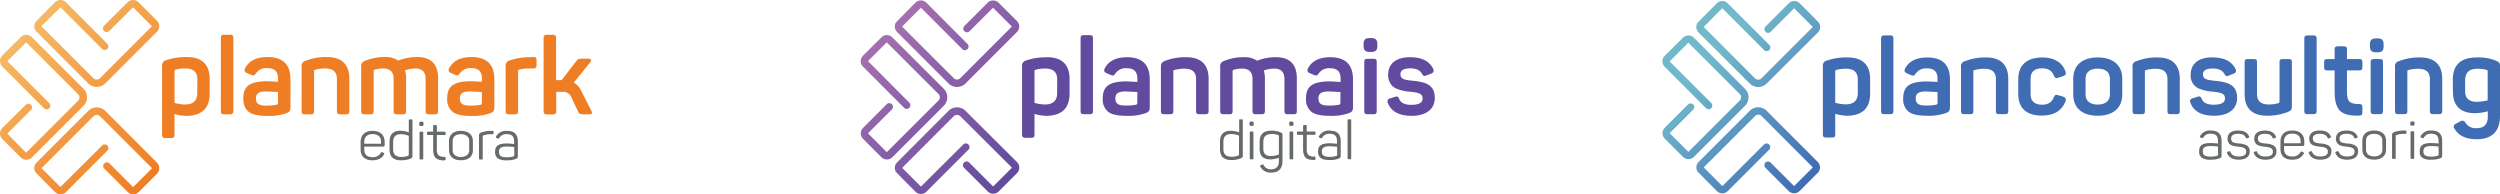<svg id="b8d9ae0b-0b35-4268-a276-ec633e6301d2" data-name="Camada 1" xmlns="http://www.w3.org/2000/svg" xmlns:xlink="http://www.w3.org/1999/xlink" viewBox="0 0 966.05 75.09"><defs><linearGradient id="b4574ffd-282e-4d0e-9df5-9b854e50aec9" x1="67.36" y1="64.23" x2="14.56" y2="11.43" gradientUnits="userSpaceOnUse"><stop offset="0" stop-color="#ef7d23"/><stop offset="1" stop-color="#f6b863"/></linearGradient><linearGradient id="a7e5c872-090f-4711-9303-c0218e67f391" x1="399.66" y1="64.11" x2="347.1" y2="11.55" gradientUnits="userSpaceOnUse"><stop offset="0" stop-color="#624a9e"/><stop offset="1" stop-color="#a46faf"/></linearGradient><linearGradient id="b130f2db-429a-469c-b0fd-ce31df14c722" x1="709.11" y1="63.97" x2="656.84" y2="11.7" gradientUnits="userSpaceOnUse"><stop offset="0" stop-color="#406cb4"/><stop offset="0.81" stop-color="#71b8ca"/></linearGradient></defs><path d="M150.81,55.11c0-1.91-1.13-3-3.25-3s-3.23,1.13-3.23,3v.73h6.48Zm-7.89.16c0-2.78,1.62-4.42,4.64-4.42s4.65,1.72,4.65,4.34v1.15c0,.4-.21.59-.63.59h-7.25v1.22c0,1.82,1.11,2.87,3.14,2.87a3.48,3.48,0,0,0,3.3-1.74.42.42,0,0,1,.6-.15l.44.23c.28.15.32.34.15.61-.84,1.51-2.33,2.26-4.49,2.26-3,0-4.55-1.61-4.55-4.23Z" transform="translate(-3.57 -0.29)" fill="#676a6a"/><path d="M161.54,52.78a8.37,8.37,0,0,0-3.06-.63c-2,0-3,1-3,2.94V58c0,1.95,1.05,2.93,3.13,2.93a7.23,7.23,0,0,0,2.51-.39c.34-.15.4-.21.4-.55ZM154.1,55c0-2.68,1.36-4.19,4.13-4.19a10.31,10.31,0,0,1,3.31.61V46.8a.33.33,0,0,1,.38-.37h.65c.27,0,.38.1.38.37V60.47c0,.67-.15.86-.82,1.14a9.49,9.49,0,0,1-3.63.62q-4.4,0-4.4-4.19Z" transform="translate(-3.57 -0.29)" fill="#676a6a"/><path d="M166.74,51.16a.34.34,0,0,1,.38.38v10a.34.34,0,0,1-.38.38h-.67a.34.34,0,0,1-.38-.38v-10a.34.34,0,0,1,.38-.38Zm-.27-3.85c.59,0,.77.19.77.77v.15c0,.59-.18.77-.77.77h-.13c-.58,0-.77-.18-.77-.77v-.15c0-.58.19-.77.77-.77Z" transform="translate(-3.57 -0.29)" fill="#676a6a"/><path d="M172,48.65c.32,0,.38.1.38.38v2.13h3a.34.34,0,0,1,.38.38v.55a.33.33,0,0,1-.38.37h-3v5.46a3.28,3.28,0,0,0,.63,2.39,3.5,3.5,0,0,0,2.37.58c.25,0,.38.13.38.4v.57c0,.27-.11.37-.38.37a4.73,4.73,0,0,1-3.42-.88c-.65-.6-1-1.74-1-3.39v-5.5h-2a.32.32,0,0,1-.37-.37v-.55a.33.33,0,0,1,.37-.38h2V49c0-.26.12-.38.37-.38Z" transform="translate(-3.57 -0.29)" fill="#676a6a"/><path d="M184.88,54.71c0-1.6-1.22-2.58-3.21-2.58s-3.19,1-3.19,2.58V58.4c0,1.59,1.26,2.55,3.19,2.55s3.21-1,3.21-2.55Zm-7.8,0c0-2.41,1.74-3.86,4.59-3.86s4.63,1.45,4.63,3.86V58.4c0,2.41-1.76,3.83-4.63,3.83s-4.59-1.46-4.59-3.83Z" transform="translate(-3.57 -0.29)" fill="#676a6a"/><path d="M193.91,50.85a.34.34,0,0,1,.38.38v.54a.34.34,0,0,1-.38.38h-.69a8.09,8.09,0,0,0-2.77.44.54.54,0,0,0-.35.55v8.42a.33.33,0,0,1-.38.38h-.67a.33.33,0,0,1-.38-.38V52.67a1.07,1.07,0,0,1,.8-1.17,11.23,11.23,0,0,1,3.79-.65Z" transform="translate(-3.57 -0.29)" fill="#676a6a"/><path d="M202.28,57.1c-1.26-.13-2.23-.19-2.9-.19-2.2,0-3,.61-3,2.05s.65,2.1,3,2.1a7.34,7.34,0,0,0,2.54-.34c.34-.14.4-.21.4-.6Zm-2.79-6.25c3.1,0,4.19,1.61,4.19,4.15v5.49c0,.74-.17.95-.75,1.2a9,9,0,0,1-3.48.54,5.78,5.78,0,0,1-3.57-.79,3,3,0,0,1-1-2.46c0-2.36,1.28-3.25,4.61-3.25a25.89,25.89,0,0,1,2.75.22V55c0-1.82-.72-2.87-2.83-2.87a3.07,3.07,0,0,0-2.94,1.53.38.38,0,0,1-.52.17l-.5-.21c-.28-.11-.34-.28-.21-.55a4.33,4.33,0,0,1,4.21-2.2" transform="translate(-3.57 -0.29)" fill="#676a6a"/><path d="M79.83,30.85c0-2.74-1.54-4.11-4.65-4.11a14.46,14.46,0,0,0-3.74.45c-.29.13-.42.29-.42.54V40.06a16.5,16.5,0,0,0,4,.62c3.2,0,4.78-1.49,4.78-4.44Zm-4-8.52c5.86,0,8.76,3,8.76,8.39v5.69c0,5.77-3.07,8.67-9.26,8.67A18.75,18.75,0,0,1,71,44.34v8c0,.95-.29,1.29-1.24,1.29H67.5c-1,0-1.29-.34-1.29-1.29V25.9a2.06,2.06,0,0,1,1.62-2.36,23.78,23.78,0,0,1,8-1.21" transform="translate(-3.57 -0.29)" fill="#ef7d23"/><path d="M93.73,43.17c0,1-.33,1.29-1.29,1.29H90.2c-1,0-1.29-.33-1.29-1.29V15c0-1,.3-1.29,1.29-1.29h2.24c1,0,1.29.33,1.29,1.29Z" transform="translate(-3.57 -0.29)" fill="#ef7d23"/><path d="M111,35.83l-4.53-.21c-3,0-4,.87-4,2.7s.87,2.78,3.9,2.78a21.75,21.75,0,0,0,4.15-.33c.29-.13.46-.29.46-.58Zm-4.07-13.5c5.94,0,8.88,2.87,8.88,8.56V41.64c0,1.45-.33,1.87-1.49,2.37a20.15,20.15,0,0,1-7.47,1.07c-3.53,0-5.94-.53-7.27-1.66s-2-2.78-2-5.06c0-4.94,2.65-6.68,9.42-6.68.29,0,1.62.08,4,.2V30.72c0-2.7-1.17-4.11-4.15-4.11a4.83,4.83,0,0,0-4.36,2c-.63.87-.83,1-1.79.63L99,28.52c-.91-.41-1.16-1-.7-1.87,1.49-2.86,4.35-4.32,8.59-4.32" transform="translate(-3.57 -0.29)" fill="#ef7d23"/><path d="M129.93,22.33c5.81,0,8.63,3,8.63,8.35v12.5c0,1-.33,1.28-1.29,1.28H135c-1,0-1.24-.33-1.24-1.28V30.8c0-2.69-1.5-4.06-4.53-4.06a14.3,14.3,0,0,0-4,.54.4.4,0,0,0-.3.41V43.18c0,1-.29,1.28-1.24,1.28h-2.28c-1,0-1.29-.33-1.29-1.28V26.11a2.06,2.06,0,0,1,1.62-2.36,21.5,21.5,0,0,1,8.18-1.42" transform="translate(-3.57 -0.29)" fill="#ef7d23"/><path d="M164.71,22.33c5.44,0,8.14,2.74,8.14,8.27V43.18c0,1-.29,1.28-1.25,1.28h-2.28c-.95,0-1.28-.33-1.28-1.28V30.76c0-2.7-1.33-4-4-4a12.6,12.6,0,0,0-4,.74,9.18,9.18,0,0,1,.46,3.12V43.18c0,1-.33,1.28-1.29,1.28h-2.24c-1,0-1.29-.33-1.29-1.28V30.76c0-2.7-1.37-4-4.07-4a10.79,10.79,0,0,0-3.32.49.5.5,0,0,0-.33.5V43.18c0,1-.29,1.28-1.25,1.28h-2.28c-1,0-1.29-.33-1.29-1.28V26.11a2.1,2.1,0,0,1,1.62-2.36,19.39,19.39,0,0,1,7.56-1.42,8.56,8.56,0,0,1,5.15,1.37,19.42,19.42,0,0,1,7.3-1.37" transform="translate(-3.57 -0.29)" fill="#ef7d23"/><path d="M189.78,35.83l-4.52-.21c-3,0-4,.87-4,2.7s.88,2.78,3.91,2.78a21.75,21.75,0,0,0,4.15-.33c.29-.13.45-.29.45-.58Zm-4.06-13.5c5.93,0,8.88,2.87,8.88,8.56V41.64c0,1.45-.33,1.87-1.49,2.37a20.25,20.25,0,0,1-7.48,1.07c-3.53,0-5.93-.53-7.26-1.66a6.14,6.14,0,0,1-2-5.06c0-4.94,2.66-6.68,9.43-6.68.29,0,1.62.08,4,.2V30.72c0-2.7-1.16-4.11-4.15-4.11a4.85,4.85,0,0,0-4.36,2c-.62.87-.83,1-1.78.63l-1.66-.71c-.92-.41-1.16-1-.71-1.87,1.5-2.86,4.36-4.32,8.6-4.32" transform="translate(-3.57 -0.29)" fill="#ef7d23"/><path d="M209.63,22.33c1,0,1.28.3,1.28,1.29v1.83c0,.95-.33,1.29-1.28,1.29h-1.5a13.66,13.66,0,0,0-3.94.49.45.45,0,0,0-.42.5V43.18c0,1-.29,1.28-1.24,1.28h-2.29c-1,0-1.28-.33-1.28-1.28V26a2.07,2.07,0,0,1,1.61-2.37,24.75,24.75,0,0,1,7.73-1.25Z" transform="translate(-3.57 -0.29)" fill="#ef7d23"/><path d="M232,42.93c.62,1.12.41,1.53-.79,1.53h-2.12c-1.45,0-1.74-.16-2.2-1.16l-2.57-5.52a3.32,3.32,0,0,0-3.32-2h-2.49v7.39c0,1-.29,1.33-1.33,1.33H215c-1,0-1.37-.33-1.37-1.33V15.07c0-1,.33-1.33,1.37-1.33h2.12c1,0,1.33.33,1.33,1.33V31.26h2.15l5.65-7.35c.62-.87,1-.95,2.49-.95h2c1.32,0,1.61.5.83,1.49l-6.27,7.77a7.15,7.15,0,0,1,3,3.44Z" transform="translate(-3.57 -0.29)" fill="#ef7d23"/><path d="M37.65,43.16,17.74,63.07a3.11,3.11,0,0,0-.9,1.78,3,3,0,0,0,.4,1.94c.05.08.14.22,7.55,7.67a3,3,0,0,0,1.54.85,2.6,2.6,0,0,0,.61.07,3,3,0,0,0,2.12-.88L45.22,58.34a1.44,1.44,0,0,0-2-2L27,72.47a.17.17,0,0,1-.17,0l-7.14-7.14a.19.19,0,0,1,0-.12.11.11,0,0,1,0,0l20-20a1.8,1.8,0,0,1,2.55,0l20,20a.08.08,0,0,1,0,.08.11.11,0,0,1,0,.09l-7.13,7.13a.11.11,0,0,1-.17,0l-9.08-9.07a1.43,1.43,0,0,0-1-.42h0a1.42,1.42,0,0,0-1,.42,1.4,1.4,0,0,0-.43,1,1.43,1.43,0,0,0,.43,1l9.07,9.07a3,3,0,0,0,4.24,0l7.14-7.14A3,3,0,0,0,65.09,65a3.05,3.05,0,0,0-.92-1.92L44.26,43.16a4.67,4.67,0,0,0-6.61,0m-25.49-29c-.09.05-.23.13-7.67,7.54a3.08,3.08,0,0,0-.86,1.55A3,3,0,0,0,4.45,26L20.6,42.14a1.45,1.45,0,0,0,2,0,1.43,1.43,0,0,0,.42-1,1.46,1.46,0,0,0-.42-1L6.48,24a.15.15,0,0,1,0-.17l7.14-7.14s0,0,.12,0l0,0,20,20a1.8,1.8,0,0,1,0,2.54l-20,20a.14.14,0,0,1-.17,0L6.48,52a.14.14,0,0,1,0-.17l9.08-9.07a1.46,1.46,0,0,0,.42-1,1.43,1.43,0,0,0-.42-1,1.45,1.45,0,0,0-2,0L4.45,49.77a3,3,0,0,0,0,4.24l7.14,7.13a3,3,0,0,0,2.12.88H14a3.09,3.09,0,0,0,1.92-.93l19.91-19.9a4.67,4.67,0,0,0,0-6.61L15.88,14.66a3.09,3.09,0,0,0-1.79-.91l-.39,0a3,3,0,0,0-1.54.43M26.33.35a3.13,3.13,0,0,0-1.55.86c-7.4,7.44-7.49,7.58-7.53,7.66a2.9,2.9,0,0,0-.41,1.94,3.08,3.08,0,0,0,.9,1.78L37.65,32.51a4.7,4.7,0,0,0,6.61,0L64.17,12.6a3.05,3.05,0,0,0,.92-1.92,3,3,0,0,0-.86-2.37L57.09,1.17a3,3,0,0,0-4.24,0l-9.07,9.07a1.4,1.4,0,0,0-.43,1,1.45,1.45,0,0,0,1.44,1.44h0a1.43,1.43,0,0,0,1-.42L54.89,3.2a.14.14,0,0,1,.17,0l7.13,7.14a.09.09,0,0,1,0,.08.11.11,0,0,1,0,.09l-20,20a1.81,1.81,0,0,1-2.55,0l-20-20s0,0,0-.09a.12.12,0,0,1,0-.08L26.86,3.2a.15.15,0,0,1,.17,0L43.19,19.36a1.44,1.44,0,0,0,2-2L29.07,1.17A3,3,0,0,0,27,.29a3.26,3.26,0,0,0-.62.06" transform="translate(-3.57 -0.29)" fill="url(#b4574ffd-282e-4d0e-9df5-9b854e50aec9)"/><path d="M482.37,52.71a8.3,8.3,0,0,0-3.05-.62c-2,0-3,1-3,2.92v2.92c0,1.94,1,2.92,3.11,2.92a7.17,7.17,0,0,0,2.5-.39c.34-.15.4-.21.4-.55ZM475,55c0-2.68,1.36-4.18,4.11-4.18a10.3,10.3,0,0,1,3.3.61V46.76a.33.33,0,0,1,.38-.37h.64c.27,0,.38.1.38.37V60.37c0,.67-.15.86-.82,1.13a9.19,9.19,0,0,1-3.61.63c-2.92,0-4.38-1.4-4.38-4.18Z" transform="translate(-3.57 -0.29)" fill="#676a6a"/><path d="M487.55,51.11a.32.32,0,0,1,.37.37v10a.32.32,0,0,1-.37.37h-.67a.33.33,0,0,1-.38-.37v-10a.33.33,0,0,1,.38-.37Zm-.28-3.84c.59,0,.78.18.78.77v.14c0,.59-.19.77-.78.77h-.12c-.58,0-.77-.18-.77-.77V48c0-.59.19-.77.77-.77Z" transform="translate(-3.57 -0.29)" fill="#676a6a"/><path d="M494.92,52.09c-2.11,0-3.18,1-3.18,3v2.67q0,2.82,2.88,2.82a9.13,9.13,0,0,0,3.14-.6V53c0-.34-.05-.4-.4-.55a6.87,6.87,0,0,0-2.44-.39m-4.6,3c0-2.86,1.51-4.28,4.51-4.28a9,9,0,0,1,3.53.63c.67.31.79.46.79,1.15v9.91c0,3-1.46,4.51-4.4,4.51a4.33,4.33,0,0,1-4.13-2.23.38.38,0,0,1,.14-.63l.46-.23a.41.41,0,0,1,.61.15,3.06,3.06,0,0,0,2.88,1.67c2,0,3.05-1.07,3.05-3.18V61.25a9.48,9.48,0,0,1-3.3.63q-4.14,0-4.14-4.07Z" transform="translate(-3.57 -0.29)" fill="#676a6a"/><path d="M502.91,51.11a.33.33,0,0,1,.38.37v10a.33.33,0,0,1-.38.37h-.67a.32.32,0,0,1-.37-.37v-10a.32.32,0,0,1,.37-.37Zm-.27-3.84c.58,0,.77.18.77.77v.14c0,.59-.19.77-.77.77h-.13c-.58,0-.77-.18-.77-.77V48c0-.59.19-.77.77-.77Z" transform="translate(-3.57 -0.29)" fill="#676a6a"/><path d="M508.15,48.6c.31,0,.37.1.37.38v2.13h3a.33.33,0,0,1,.38.37V52a.34.34,0,0,1-.38.38h-3v5.43a3.25,3.25,0,0,0,.63,2.38,3.47,3.47,0,0,0,2.36.58c.25,0,.37.13.37.4v.56c0,.27-.1.38-.37.38-1.63,0-2.76-.25-3.4-.88s-1-1.73-1-3.38V52.4h-2a.33.33,0,0,1-.37-.38v-.54a.32.32,0,0,1,.37-.37h2V49a.33.33,0,0,1,.37-.38Z" transform="translate(-3.57 -0.29)" fill="#676a6a"/><path d="M520.25,57c-1.25-.12-2.21-.19-2.88-.19-2.19,0-3,.61-3,2s.64,2.09,3,2.09a7.53,7.53,0,0,0,2.53-.34c.33-.14.39-.21.39-.6Zm-2.77-6.22c3.09,0,4.17,1.61,4.17,4.14v5.46c0,.73-.16.94-.75,1.19a8.89,8.89,0,0,1-3.46.55c-1.74,0-2.9-.25-3.55-.8a2.93,2.93,0,0,1-1-2.44c0-2.36,1.27-3.23,4.59-3.23a27,27,0,0,1,2.73.2v-1c0-1.81-.71-2.86-2.81-2.86a3.08,3.08,0,0,0-2.93,1.53.38.38,0,0,1-.52.17l-.5-.21c-.27-.11-.33-.27-.21-.55a4.32,4.32,0,0,1,4.2-2.19" transform="translate(-3.57 -0.29)" fill="#676a6a"/><path d="M525.7,61.46c0,.27-.06.37-.37.37h-.65c-.27,0-.38-.1-.38-.37V46.76c0-.27.11-.37.38-.37h.65c.31,0,.37.1.37.37Z" transform="translate(-3.57 -0.29)" fill="#676a6a"/><path d="M412.08,30.88c0-2.73-1.53-4.1-4.63-4.1a14.22,14.22,0,0,0-3.72.46.55.55,0,0,0-.41.54V40.05a16.79,16.79,0,0,0,4,.62c3.18,0,4.75-1.49,4.75-4.42Zm-3.93-8.48c5.83,0,8.72,2.94,8.72,8.35v5.66c0,5.75-3.06,8.64-9.21,8.64a18.46,18.46,0,0,1-4.34-.74v7.93c0,1-.29,1.29-1.24,1.29H399.8c-.95,0-1.28-.33-1.28-1.29V26a2.06,2.06,0,0,1,1.61-2.36,23.9,23.9,0,0,1,8-1.2" transform="translate(-3.57 -0.29)" fill="#624a9e"/><path d="M425.92,43.15c0,1-.33,1.28-1.28,1.28h-2.23c-1,0-1.28-.33-1.28-1.28v-28c0-1,.29-1.28,1.28-1.28h2.23c.95,0,1.28.33,1.28,1.28Z" transform="translate(-3.57 -0.29)" fill="#624a9e"/><path d="M443.07,35.84l-4.5-.21c-3,0-4,.87-4,2.69s.87,2.76,3.89,2.76a20.73,20.73,0,0,0,4.13-.33.6.6,0,0,0,.45-.57ZM439,22.4c5.91,0,8.85,2.86,8.85,8.52v10.7c0,1.45-.33,1.86-1.49,2.36a20,20,0,0,1-7.44,1.07c-3.51,0-5.91-.53-7.23-1.65a6.11,6.11,0,0,1-2-5c0-4.92,2.65-6.66,9.38-6.66.29,0,1.62.09,4,.21V30.75c0-2.68-1.16-4.09-4.13-4.09a4.78,4.78,0,0,0-4.34,2c-.62.86-.83,1-1.78.61l-1.65-.7c-.91-.41-1.16-1-.7-1.86,1.48-2.85,4.34-4.3,8.55-4.3" transform="translate(-3.57 -0.29)" fill="#624a9e"/><path d="M462,22.4c5.78,0,8.6,3,8.6,8.31V43.15c0,1-.34,1.28-1.29,1.28H467c-.95,0-1.24-.33-1.24-1.28V30.83c0-2.68-1.49-4-4.5-4a14.61,14.61,0,0,0-4,.54.39.39,0,0,0-.29.41V43.15c0,1-.29,1.28-1.24,1.28h-2.28c-1,0-1.28-.33-1.28-1.28v-17c0-1.32.29-1.81,1.62-2.35A21.52,21.52,0,0,1,462,22.4" transform="translate(-3.57 -0.29)" fill="#624a9e"/><path d="M496.59,22.4c5.42,0,8.1,2.73,8.1,8.23V43.15c0,1-.29,1.28-1.24,1.28h-2.27c-.95,0-1.28-.33-1.28-1.28V30.79c0-2.68-1.32-4-4-4a12.3,12.3,0,0,0-4,.75,9.08,9.08,0,0,1,.45,3.1V43.15c0,1-.33,1.28-1.28,1.28h-2.23c-.95,0-1.28-.33-1.28-1.28V30.79c0-2.68-1.36-4-4.05-4a10.73,10.73,0,0,0-3.31.5.51.51,0,0,0-.33.5V43.15c0,1-.29,1.28-1.24,1.28h-2.27c-.95,0-1.28-.33-1.28-1.28v-17a2.09,2.09,0,0,1,1.61-2.35,19.34,19.34,0,0,1,7.52-1.41,8.5,8.5,0,0,1,5.13,1.37,19.27,19.27,0,0,1,7.27-1.37" transform="translate(-3.57 -0.29)" fill="#624a9e"/><path d="M521.55,35.84l-4.5-.21c-3,0-4,.87-4,2.69s.87,2.76,3.88,2.76a20.84,20.84,0,0,0,4.14-.33.61.61,0,0,0,.45-.57Zm-4-13.44c5.91,0,8.84,2.86,8.84,8.52v10.7c0,1.45-.33,1.86-1.48,2.36a20,20,0,0,1-7.44,1.07c-3.52,0-5.91-.53-7.24-1.65a6.13,6.13,0,0,1-2-5c0-4.92,2.65-6.66,9.38-6.66.29,0,1.62.09,4,.21V30.75c0-2.68-1.16-4.09-4.13-4.09a4.78,4.78,0,0,0-4.34,2c-.62.86-.83,1-1.78.61l-1.65-.7c-.91-.41-1.16-1-.71-1.86,1.49-2.85,4.34-4.3,8.56-4.3" transform="translate(-3.57 -0.29)" fill="#624a9e"/><path d="M534.28,23c1,0,1.28.29,1.28,1.24V43.15c0,1-.33,1.28-1.28,1.28H532c-1,0-1.25-.33-1.25-1.28V24.26c0-1,.29-1.24,1.25-1.24Zm-1-8c1.94,0,2.52.61,2.52,2.48v.37c0,1.94-.58,2.52-2.52,2.52H533c-1.86,0-2.52-.58-2.52-2.52v-.37c0-1.87.57-2.48,2.52-2.48Z" transform="translate(-3.57 -0.29)" fill="#624a9e"/><path d="M548.49,22.4c4.43,0,7.4,1.49,8.85,4.43a1.2,1.2,0,0,1-.66,1.86l-1.86.74c-1,.37-1.2.29-1.74-.58-.78-1.45-2.27-2.15-4.46-2.15-2.61,0-3.89.75-3.89,2.23,0,1.82,1.24,2.24,4.84,2.57,5.62.53,8.43,2,8.43,6.65,0,4.18-3.18,6.9-8.93,6.9-4.83,0-7.93-1.65-9.21-5a1.16,1.16,0,0,1,.82-1.73l1.86-.58c.83-.33,1.33-.17,1.7.78.62,1.53,2.19,2.28,4.67,2.28,2.93,0,4.38-.83,4.38-2.44,0-1.82-1.28-2.28-5-2.65a15.92,15.92,0,0,1-4.67-1,5.66,5.66,0,0,1-1.94-1.12A5.88,5.88,0,0,1,540,29.06c0-4.09,2.93-6.66,8.51-6.66" transform="translate(-3.57 -0.29)" fill="#624a9e"/><path d="M370.09,43.13,350.27,63a3.08,3.08,0,0,0-.9,1.78,2.89,2.89,0,0,0,.4,1.92c.05.08.14.23,7.51,7.63a3,3,0,0,0,1.54.86,3.15,3.15,0,0,0,.61.06,3,3,0,0,0,2.11-.87l16.09-16.09a1.43,1.43,0,1,0-2-2L359.52,72.31a.14.14,0,0,1-.17,0l-7.11-7.1a.19.19,0,0,1,0-.12.11.11,0,0,1,0,0l19.87-19.88a1.81,1.81,0,0,1,2.54,0L394.53,65a.1.1,0,0,1,0,.08.16.16,0,0,1,0,.09l-7.11,7.1a.12.12,0,0,1-.17,0l-9-9a1.43,1.43,0,1,0-2,2l9,9a3,3,0,0,0,4.22,0l7.11-7.11a3,3,0,0,0,.86-2.37,3.1,3.1,0,0,0-.92-1.91L376.67,43.13a4.66,4.66,0,0,0-6.58,0M344.71,14.26c-.08.05-.23.14-7.63,7.51a3.1,3.1,0,0,0-.86,1.54A3,3,0,0,0,337,26l16.08,16.09a1.43,1.43,0,0,0,2-2L339.06,24a.14.14,0,0,1,0-.17l7.1-7.11a.21.21,0,0,1,.13,0l0,0L366.21,36.6a1.8,1.8,0,0,1,0,2.54L346.34,59a.15.15,0,0,1-.18,0l-7.1-7.11a.12.12,0,0,1,0-.17l9-9a1.43,1.43,0,1,0-2-2l-9,9a3,3,0,0,0,0,4.21l7.1,7.11a3,3,0,0,0,2.12.87h.25a3.1,3.1,0,0,0,1.91-.92l19.82-19.82a4.66,4.66,0,0,0,0-6.58L348.41,14.76a3.08,3.08,0,0,0-1.77-.9l-.39,0a2.93,2.93,0,0,0-1.54.43M358.82.52a3.08,3.08,0,0,0-1.54.85c-7.37,7.41-7.46,7.55-7.5,7.62a2.92,2.92,0,0,0-.41,1.94,3.14,3.14,0,0,0,.9,1.78l19.82,19.82a4.66,4.66,0,0,0,6.58,0l19.82-19.82a3.05,3.05,0,0,0,.92-1.91,3,3,0,0,0-.86-2.36l-7.11-7.11a3,3,0,0,0-4.22,0l-9,9a1.44,1.44,0,0,0,1,2.45h0a1.42,1.42,0,0,0,1-.42l9-9a.12.12,0,0,1,.17,0l7.11,7.1a.13.13,0,0,1,0,.09.12.12,0,0,1,0,.08L374.65,30.5a1.8,1.8,0,0,1-2.54,0L352.24,10.63s0,0,0-.08a.13.13,0,0,1,0-.09l7.11-7.11a.17.17,0,0,1,.17,0L375.6,19.44a1.44,1.44,0,0,0,2-2L361.54,1.33a3,3,0,0,0-2.11-.88,2.54,2.54,0,0,0-.61.07" transform="translate(-3.57 -0.29)" fill="url(#a7e5c872-090f-4711-9303-c0218e67f391)"/><path d="M860.64,56.9c-1.24-.12-2.2-.18-2.86-.18-2.18,0-3,.6-3,2s.64,2.08,3,2.08a7.74,7.74,0,0,0,2.51-.33c.33-.15.39-.21.39-.61Zm-2.76-6.18c3.07,0,4.15,1.6,4.15,4.11v5.44c0,.72-.16.93-.74,1.18a9.08,9.08,0,0,1-3.45.54,5.68,5.68,0,0,1-3.53-.79,2.94,2.94,0,0,1-.95-2.43c0-2.34,1.26-3.21,4.56-3.21a26.65,26.65,0,0,1,2.72.2v-.95c0-1.81-.7-2.85-2.8-2.85a3.05,3.05,0,0,0-2.91,1.52.37.37,0,0,1-.51.17l-.5-.21c-.27-.11-.33-.27-.21-.54a4.3,4.3,0,0,1,4.17-2.18" transform="translate(-3.57 -0.29)" fill="#676a6a"/><path d="M868.43,50.72q3.24,0,4.23,2.26a.33.33,0,0,1-.19.54l-.51.23a.36.36,0,0,1-.52-.19c-.48-1.06-1.27-1.57-3-1.57s-2.72.6-2.72,1.8c.08,1,.39,1.43,1.26,1.66a9,9,0,0,0,1.87.29,7,7,0,0,1,2.85.71,2.4,2.4,0,0,1,1.2,2.36c0,2-1.45,3.18-4.26,3.18-2.32,0-3.81-.85-4.48-2.57-.1-.25,0-.42.23-.5l.54-.19a.38.38,0,0,1,.5.23c.45,1.2,1.51,1.8,3.17,1.8,2,0,2.93-.62,2.93-1.88s-.91-1.69-3-1.91a9.46,9.46,0,0,1-2.34-.44,2.67,2.67,0,0,1-1-.52,2.81,2.81,0,0,1-.85-2.18c0-1.93,1.43-3.11,4.09-3.11" transform="translate(-3.57 -0.29)" fill="#676a6a"/><path d="M878.72,50.72Q882,50.72,883,53a.33.33,0,0,1-.19.54l-.52.23a.36.36,0,0,1-.52-.19c-.48-1.06-1.27-1.57-3-1.57s-2.72.6-2.72,1.8c.09,1,.4,1.43,1.27,1.66a8.76,8.76,0,0,0,1.87.29,7,7,0,0,1,2.84.71,2.4,2.4,0,0,1,1.2,2.36c0,2-1.45,3.18-4.25,3.18-2.32,0-3.82-.85-4.48-2.57-.11-.25-.05-.42.23-.5l.53-.19a.38.38,0,0,1,.5.23q.69,1.8,3.18,1.8c2,0,2.92-.62,2.92-1.88s-.91-1.69-3-1.91a9.55,9.55,0,0,1-2.35-.44,2.67,2.67,0,0,1-1-.52,2.85,2.85,0,0,1-.85-2.18c0-1.93,1.43-3.11,4.09-3.11" transform="translate(-3.57 -0.29)" fill="#676a6a"/><path d="M892.58,54.93c0-1.89-1.12-3-3.21-3s-3.2,1.12-3.2,3v.73h6.41Zm-7.8.17c0-2.76,1.6-4.38,4.59-4.38S894,52.42,894,55v1.14c0,.39-.21.58-.63.58h-7.18v1.2c0,1.81,1.1,2.85,3.12,2.85a3.43,3.43,0,0,0,3.25-1.73.43.43,0,0,1,.61-.14l.43.23c.27.14.31.33.15.6Q892.48,62,889.29,62c-3,0-4.51-1.6-4.51-4.19Z" transform="translate(-3.57 -0.29)" fill="#676a6a"/><path d="M900,50.72c2.15,0,3.57.75,4.23,2.26a.33.33,0,0,1-.19.54l-.52.23a.35.35,0,0,1-.51-.19c-.48-1.06-1.27-1.57-3-1.57s-2.72.6-2.72,1.8c.08,1,.39,1.43,1.26,1.66a9,9,0,0,0,1.87.29,7,7,0,0,1,2.85.71,2.42,2.42,0,0,1,1.2,2.36c0,2-1.45,3.18-4.26,3.18-2.32,0-3.82-.85-4.48-2.57-.1-.25,0-.42.23-.5l.54-.19a.38.38,0,0,1,.5.23c.45,1.2,1.51,1.8,3.17,1.8,1.95,0,2.93-.62,2.93-1.88s-.91-1.69-3-1.91a9.55,9.55,0,0,1-2.35-.44,2.69,2.69,0,0,1-1-.52,2.81,2.81,0,0,1-.85-2.18c0-1.93,1.43-3.11,4.09-3.11" transform="translate(-3.57 -0.29)" fill="#676a6a"/><path d="M910.31,50.72q3.24,0,4.23,2.26c.15.25.09.44-.18.54l-.52.23a.36.36,0,0,1-.52-.19c-.48-1.06-1.27-1.57-3-1.57s-2.72.6-2.72,1.8c.09,1,.4,1.43,1.27,1.66a8.76,8.76,0,0,0,1.87.29,7,7,0,0,1,2.84.71,2.4,2.4,0,0,1,1.2,2.36c0,2-1.45,3.18-4.25,3.18-2.33,0-3.82-.85-4.48-2.57-.11-.25,0-.42.22-.5l.54-.19a.38.38,0,0,1,.5.23q.69,1.8,3.18,1.8c2,0,2.92-.62,2.92-1.88s-.91-1.69-3-1.91a9.55,9.55,0,0,1-2.34-.44,2.67,2.67,0,0,1-1-.52,2.81,2.81,0,0,1-.85-2.18c0-1.93,1.43-3.11,4.09-3.11" transform="translate(-3.57 -0.29)" fill="#676a6a"/><path d="M924.15,54.54C924.15,53,923,52,921,52s-3.16,1-3.16,2.55v3.65c0,1.58,1.25,2.53,3.16,2.53s3.17-.95,3.17-2.53Zm-7.72,0c0-2.39,1.73-3.82,4.55-3.82s4.59,1.43,4.59,3.82v3.65c0,2.39-1.75,3.8-4.59,3.8s-4.55-1.45-4.55-3.8Z" transform="translate(-3.57 -0.29)" fill="#676a6a"/><path d="M933.1,50.72a.32.32,0,0,1,.37.37v.54a.33.33,0,0,1-.37.38h-.69a7.86,7.86,0,0,0-2.73.43.55.55,0,0,0-.36.54v8.34a.33.33,0,0,1-.37.38h-.67a.34.34,0,0,1-.37-.38V52.53a1.07,1.07,0,0,1,.79-1.17,11.26,11.26,0,0,1,3.76-.64Z" transform="translate(-3.57 -0.29)" fill="#676a6a"/><path d="M936.09,51a.33.33,0,0,1,.37.37v9.92a.33.33,0,0,1-.37.38h-.67a.34.34,0,0,1-.37-.38V51.4a.33.33,0,0,1,.37-.37Zm-.27-3.82c.58,0,.77.19.77.77v.15c0,.58-.19.76-.77.76h-.13c-.58,0-.76-.18-.76-.76V48c0-.58.18-.77.76-.77Z" transform="translate(-3.57 -0.29)" fill="#676a6a"/><path d="M945.88,56.9c-1.24-.12-2.2-.18-2.86-.18-2.18,0-3,.6-3,2s.64,2.08,3,2.08a7.7,7.7,0,0,0,2.51-.33c.33-.15.39-.21.39-.61Zm-2.76-6.18c3.08,0,4.16,1.6,4.16,4.11v5.44c0,.72-.17.93-.75,1.18a9,9,0,0,1-3.45.54,5.68,5.68,0,0,1-3.53-.79,2.94,2.94,0,0,1-.95-2.43c0-2.34,1.27-3.21,4.56-3.21a26.46,26.46,0,0,1,2.72.2v-.95c0-1.81-.7-2.85-2.8-2.85a3,3,0,0,0-2.9,1.52.38.38,0,0,1-.52.17l-.5-.21c-.27-.11-.33-.27-.21-.54a4.3,4.3,0,0,1,4.17-2.18" transform="translate(-3.57 -0.29)" fill="#676a6a"/><path d="M721.45,30.92c0-2.72-1.52-4.07-4.6-4.07a14.14,14.14,0,0,0-3.7.45.55.55,0,0,0-.41.53V40a16.65,16.65,0,0,0,4,.62c3.16,0,4.72-1.48,4.72-4.4Zm-3.9-8.43c5.79,0,8.67,2.92,8.67,8.3v5.63c0,5.72-3,8.59-9.16,8.59a18.33,18.33,0,0,1-4.32-.74v7.89c0,1-.29,1.28-1.23,1.28h-2.26c-1,0-1.28-.33-1.28-1.28V26a2,2,0,0,1,1.61-2.34,23.57,23.57,0,0,1,8-1.19" transform="translate(-3.57 -0.29)" fill="#406cb4"/><path d="M735.22,43.12c0,1-.33,1.28-1.28,1.28h-2.21c-1,0-1.28-.33-1.28-1.28V15.26c0-.95.29-1.28,1.28-1.28h2.21c.95,0,1.28.33,1.28,1.28Z" transform="translate(-3.57 -0.29)" fill="#406cb4"/><path d="M752.27,35.85l-4.48-.21c-3,0-3.94.86-3.94,2.67s.86,2.76,3.86,2.76a21.28,21.28,0,0,0,4.11-.33c.29-.13.45-.29.45-.58Zm-4-13.36c5.88,0,8.8,2.84,8.8,8.47V41.6c0,1.44-.33,1.85-1.48,2.34a19.77,19.77,0,0,1-7.4,1.07c-3.49,0-5.88-.53-7.19-1.64a6.1,6.1,0,0,1-2-5c0-4.89,2.63-6.61,9.33-6.61.28,0,1.6.08,3.94.2V30.79c0-2.67-1.15-4.07-4.11-4.07a4.76,4.76,0,0,0-4.31,2c-.62.86-.83.94-1.77.61l-1.64-.7c-.91-.41-1.15-1-.7-1.85,1.48-2.83,4.31-4.27,8.5-4.27" transform="translate(-3.57 -0.29)" fill="#406cb4"/><path d="M771.05,22.49c5.76,0,8.55,3,8.55,8.26V43.12c0,1-.33,1.28-1.27,1.28h-2.26c-1,0-1.24-.33-1.24-1.28V30.87c0-2.67-1.48-4-4.48-4a14.43,14.43,0,0,0-3.94.53.39.39,0,0,0-.29.41V43.12c0,1-.29,1.28-1.23,1.28h-2.26c-1,0-1.28-.33-1.28-1.28V26.23A2,2,0,0,1,763,23.89a21.3,21.3,0,0,1,8.09-1.4" transform="translate(-3.57 -0.29)" fill="#406cb4"/><path d="M783.46,30.92c0-5.39,3.17-8.43,9.45-8.43,4.65,0,7.69,2.14,8.8,5.38.33,1,.08,1.48-.91,1.85l-1.8.58c-1,.37-1.44.12-1.81-.86-.7-1.85-2.22-2.76-4.48-2.76-3,0-4.48,1.36-4.48,4v6.08c0,2.59,1.56,4,4.48,4,2.26,0,3.78-1,4.48-2.84.37-1,.82-1.15,1.81-.82l1.85.54c.94.37,1.23,1,.86,1.85-1.44,3.65-4.48,5.46-9.17,5.46-6.08,0-9.08-3-9.08-8.42Z" transform="translate(-3.57 -0.29)" fill="#406cb4"/><path d="M818.89,30.71c0-2.51-1.73-3.9-4.73-3.9s-4.69,1.39-4.69,3.9v6.08c0,2.47,1.69,3.91,4.69,3.91s4.73-1.44,4.73-3.91Zm-14.18,0c0-5.14,3.41-8.22,9.45-8.22s9.49,3.08,9.49,8.22v6.08c0,5.14-3.41,8.22-9.49,8.22s-9.45-3.08-9.45-8.22Z" transform="translate(-3.57 -0.29)" fill="#406cb4"/><path d="M837.34,22.49c5.75,0,8.54,3,8.54,8.26V43.12c0,1-.33,1.28-1.27,1.28h-2.26c-1,0-1.23-.33-1.23-1.28V30.87c0-2.67-1.48-4-4.48-4a14.51,14.51,0,0,0-3.95.53.4.4,0,0,0-.29.41V43.12c0,1-.28,1.28-1.23,1.28h-2.26c-.95,0-1.27-.33-1.27-1.28V26.23a2,2,0,0,1,1.6-2.34,21.31,21.31,0,0,1,8.1-1.4" transform="translate(-3.57 -0.29)" fill="#406cb4"/><path d="M858.58,22.49c4.4,0,7.36,1.48,8.8,4.4a1.19,1.19,0,0,1-.66,1.85l-1.85.74c-1,.37-1.19.28-1.73-.58-.78-1.44-2.26-2.14-4.44-2.14-2.59,0-3.86.74-3.86,2.22,0,1.81,1.23,2.22,4.81,2.55,5.59.54,8.38,2,8.38,6.62,0,4.15-3.16,6.86-8.87,6.86-4.81,0-7.89-1.64-9.17-5a1.17,1.17,0,0,1,.82-1.73l1.85-.57c.82-.33,1.32-.17,1.69.78.61,1.52,2.18,2.26,4.64,2.26,2.92,0,4.36-.82,4.36-2.43,0-1.8-1.28-2.26-4.93-2.63a16.11,16.11,0,0,1-4.65-1,5.32,5.32,0,0,1-3.66-5.63c0-4.07,2.92-6.62,8.47-6.62" transform="translate(-3.57 -0.29)" fill="#406cb4"/><path d="M887.92,23.11c1,0,1.28.28,1.28,1.23V41.27c0,1.32-.29,1.77-1.61,2.3A21.81,21.81,0,0,1,879.54,45c-5.76,0-8.59-3-8.59-8.26V24.34c0-.95.33-1.23,1.27-1.23h2.26c.95,0,1.24.28,1.24,1.23V36.59c0,2.71,1.48,4.07,4.48,4.07a13.16,13.16,0,0,0,3.78-.5.68.68,0,0,0,.45-.7V24.34c0-.95.33-1.23,1.27-1.23Z" transform="translate(-3.57 -0.29)" fill="#406cb4"/><path d="M898.77,43.12c0,1-.33,1.28-1.27,1.28h-2.22c-1,0-1.28-.33-1.28-1.28V15.26c0-.95.29-1.28,1.28-1.28h2.22c.94,0,1.27.33,1.27,1.28Z" transform="translate(-3.57 -0.29)" fill="#406cb4"/><path d="M909.21,18.18c.94,0,1.27.28,1.27,1.23v3.7h4.69c.94,0,1.27.28,1.27,1.23v1.89c0,.94-.33,1.27-1.27,1.27h-4.69v8.27c0,1.93.33,3.2,1,3.82s1.85.9,3.66.9c1,0,1.31.29,1.31,1.28v1.89c0,1-.33,1.27-1.31,1.31-3.46.12-5.88-.49-7.28-1.81s-2.14-3.74-2.14-7.23V27.5h-2.83c-1,0-1.23-.33-1.23-1.27V24.34c0-.95.28-1.23,1.23-1.23h2.83v-3.7c0-.95.33-1.23,1.28-1.23Z" transform="translate(-3.57 -0.29)" fill="#406cb4"/><path d="M923.14,23.11c.94,0,1.27.28,1.27,1.23V43.12c0,1-.33,1.28-1.27,1.28h-2.26c-1,0-1.24-.33-1.24-1.28V24.34c0-.95.29-1.23,1.24-1.23Zm-1-8c1.93,0,2.51.62,2.51,2.47V18c0,1.93-.58,2.51-2.51,2.51h-.29c-1.84,0-2.5-.58-2.5-2.51V17.6c0-1.85.57-2.47,2.5-2.47Z" transform="translate(-3.57 -0.29)" fill="#406cb4"/><path d="M938.75,22.49c5.76,0,8.55,3,8.55,8.26V43.12c0,1-.33,1.28-1.27,1.28h-2.26c-.95,0-1.24-.33-1.24-1.28V30.87c0-2.67-1.47-4-4.48-4a14.43,14.43,0,0,0-3.94.53.39.39,0,0,0-.29.41V43.12c0,1-.29,1.28-1.23,1.28h-2.26c-1,0-1.28-.33-1.28-1.28V26.23a2,2,0,0,1,1.61-2.34,21.3,21.3,0,0,1,8.09-1.4" transform="translate(-3.57 -0.29)" fill="#406cb4"/><path d="M961,26.85c-3.25,0-4.85,1.48-4.85,4.44v4.35c0,2.59,1.56,4,4.47,4a19.25,19.25,0,0,0,4.24-.58V27.79a.56.56,0,0,0-.37-.49,13.68,13.68,0,0,0-3.49-.45m-9.62,4.27c0-5.75,3.08-8.63,9.29-8.63a17.92,17.92,0,0,1,7.43,1.27c1.32.62,1.53.95,1.53,2.26V45.09c0,5.63-2.84,9-9,9q-6.17,0-8.5-3.94a1.23,1.23,0,0,1,.49-2.06l1.56-.86a1.38,1.38,0,0,1,2.1.49,4.64,4.64,0,0,0,4.27,2.1c2.92,0,4.36-1.48,4.36-4.44V43.29a19.59,19.59,0,0,1-4.93.74c-5.76,0-8.55-3-8.55-8.26Z" transform="translate(-3.57 -0.29)" fill="#406cb4"/><path d="M679.7,43.11,660,62.82a3.06,3.06,0,0,0-.9,1.76,3,3,0,0,0,.41,1.92c0,.08.13.22,7.46,7.59a3.09,3.09,0,0,0,1.53.85,3.23,3.23,0,0,0,.61.06,3,3,0,0,0,2.1-.87l16-16a1.45,1.45,0,0,0,0-2,1.44,1.44,0,0,0-2,0l-16,16a.15.15,0,0,1-.17,0L662,65.05s0,0,0-.12l0-.05,19.76-19.76a1.79,1.79,0,0,1,2.52,0L704,64.88a.16.16,0,0,1,0,.09.12.12,0,0,1,0,.08l-7.07,7.06a.12.12,0,0,1-.17,0l-9-9a1.41,1.41,0,0,0-1-.41h0a1.46,1.46,0,0,0-1,.41,1.45,1.45,0,0,0,0,2l9,9a3,3,0,0,0,4.2,0L706,67.06a3,3,0,0,0,.86-2.35,3.11,3.11,0,0,0-.92-1.9l-19.7-19.7a4.62,4.62,0,0,0-6.55,0M654.46,14.4c-.08,0-.22.13-7.59,7.46a3.08,3.08,0,0,0-.85,1.53,3,3,0,0,0,.81,2.71l16,16a1.44,1.44,0,0,0,2,0,1.42,1.42,0,0,0,0-2l-16-16a.17.17,0,0,1,0-.17l7.07-7.07s0,0,.12,0l.05,0,19.76,19.76a1.79,1.79,0,0,1,0,2.52L656.08,58.9a.14.14,0,0,1-.17,0l-7.06-7.07a.12.12,0,0,1,0-.17l9-9a1.42,1.42,0,0,0,0-2,1.44,1.44,0,0,0-2,0l-9,9a3,3,0,0,0,0,4.19l7.07,7.07a3,3,0,0,0,2.1.87h.25a3.11,3.11,0,0,0,1.9-.92l19.71-19.7a4.65,4.65,0,0,0,0-6.55L658.14,14.89a3,3,0,0,0-1.76-.9L656,14a2.92,2.92,0,0,0-1.53.43m14-13.67a3,3,0,0,0-1.53.85c-7.33,7.36-7.41,7.5-7.46,7.58a3,3,0,0,0-.41,1.92,3.08,3.08,0,0,0,.9,1.77L679.7,32.56a4.65,4.65,0,0,0,6.55,0L706,12.86a3.13,3.13,0,0,0,.92-1.91A3,3,0,0,0,706,8.6L699,1.54a3,3,0,0,0-4.2,0l-9,9a1.39,1.39,0,0,0-.41,1A1.42,1.42,0,0,0,686.77,13h0a1.42,1.42,0,0,0,1-.42l9-9a.12.12,0,0,1,.17,0L704,10.61a.16.16,0,0,1,0,.09.12.12,0,0,1,0,.08L684.23,30.55a1.79,1.79,0,0,1-2.52,0L662,10.78s0,0,0-.08a.16.16,0,0,1,0-.09L669,3.55a.14.14,0,0,1,.17,0l16,16a1.42,1.42,0,1,0,2-2l-16-16a2.93,2.93,0,0,0-2.1-.88,2.6,2.6,0,0,0-.61.07" transform="translate(-3.57 -0.29)" fill="url(#b130f2db-429a-469c-b0fd-ce31df14c722)"/></svg>
